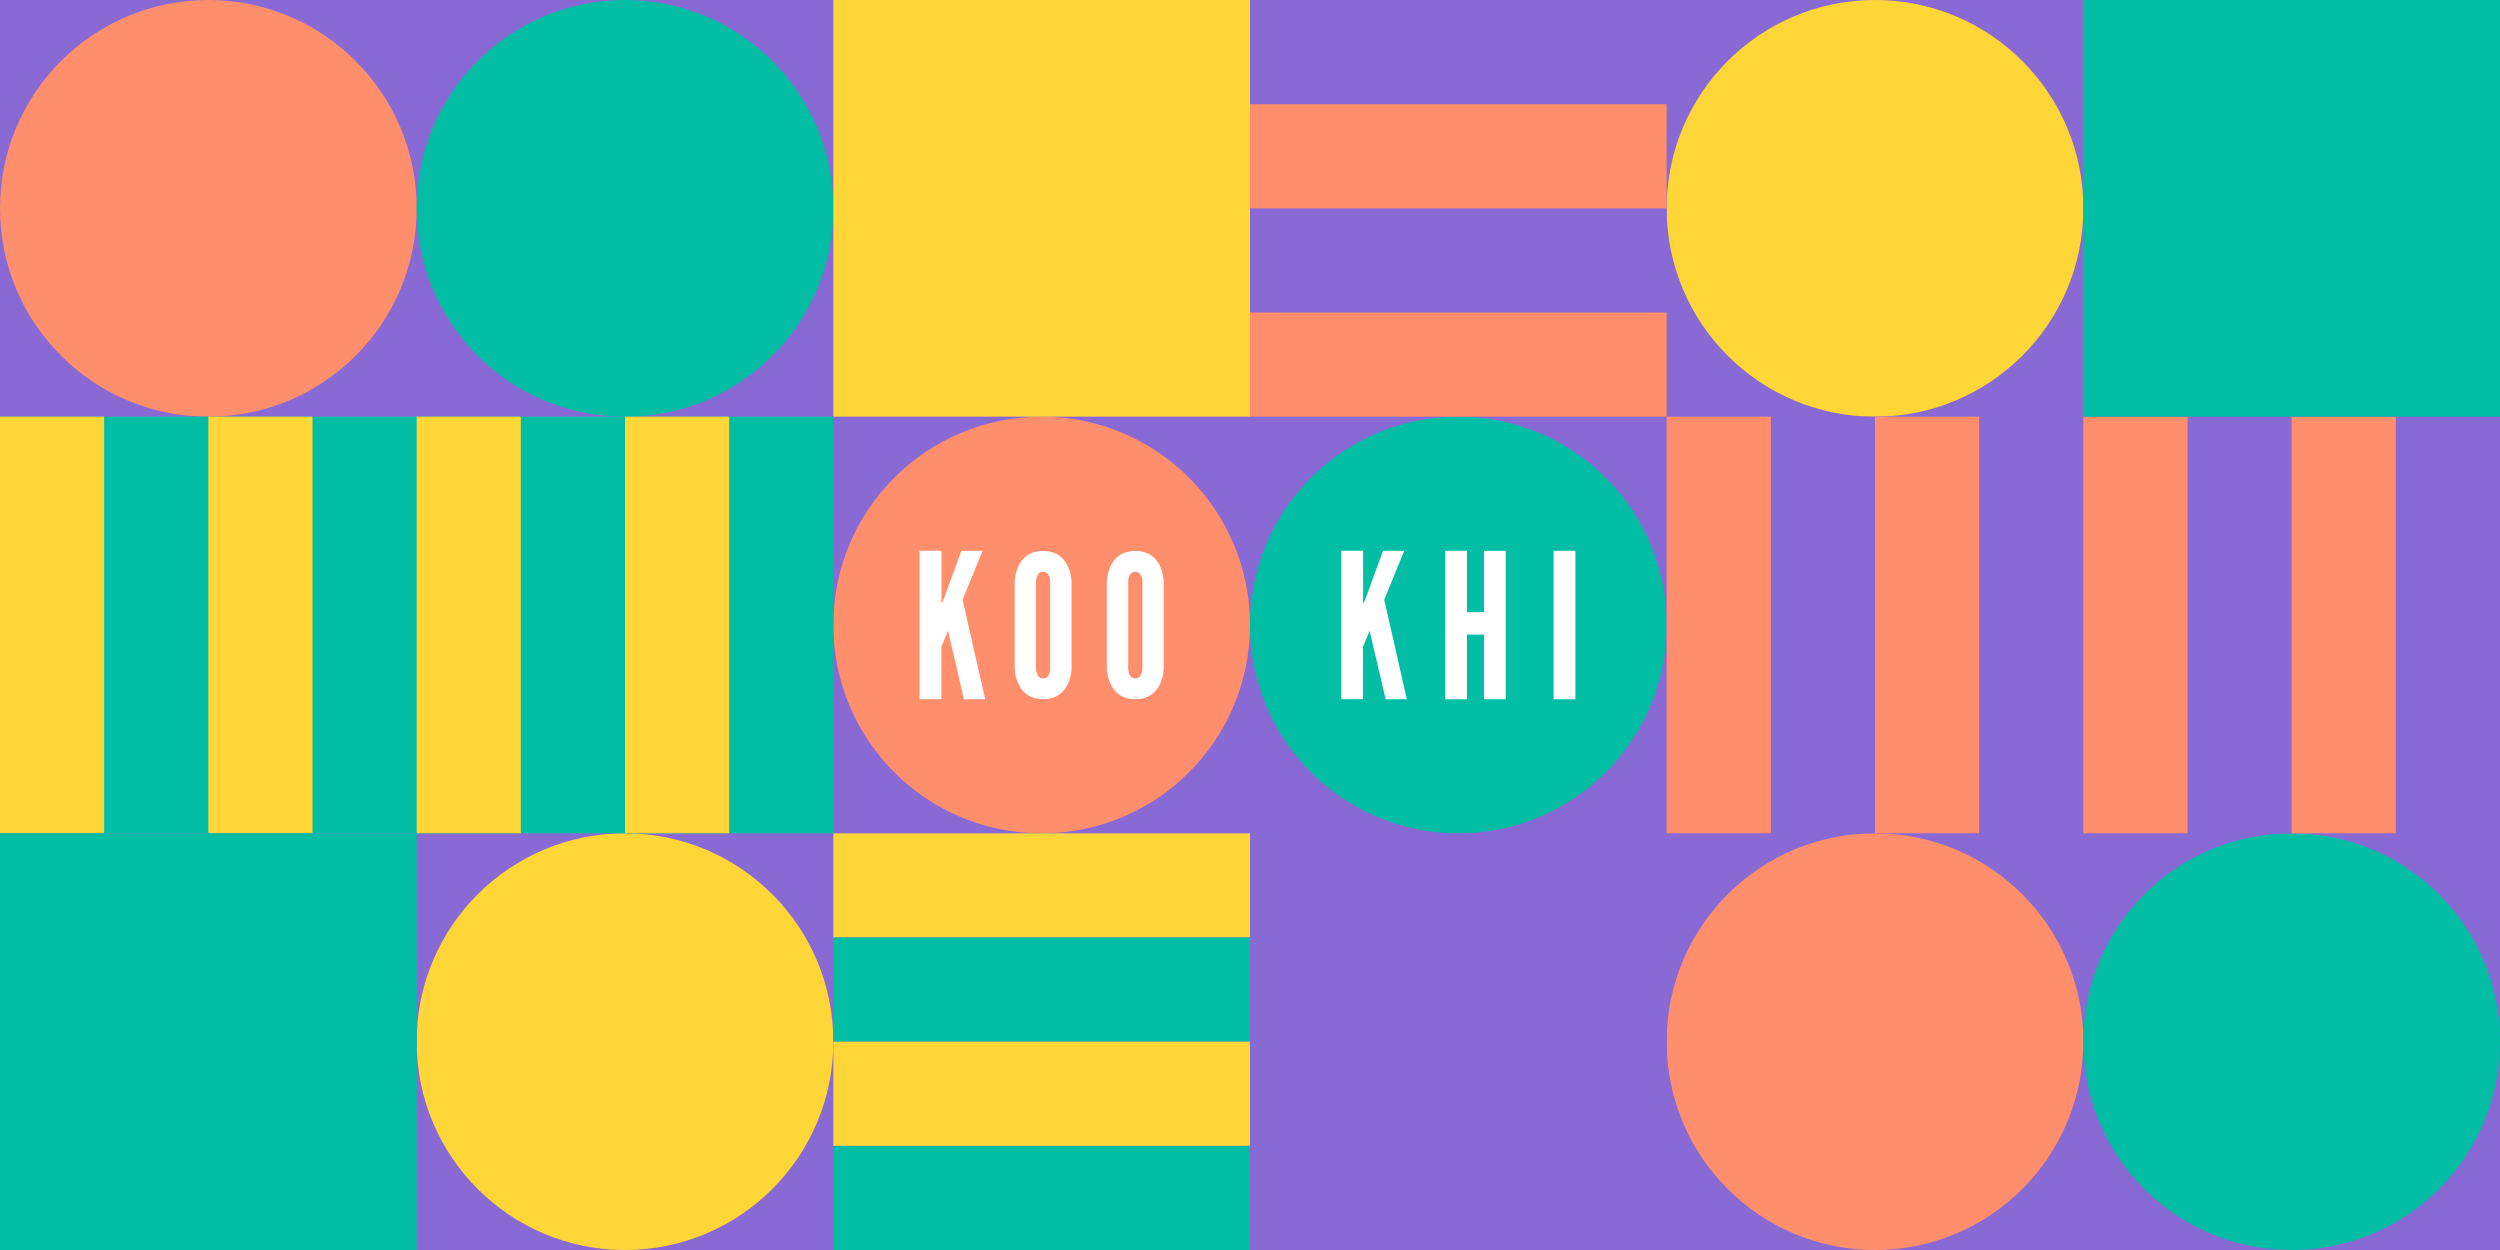 <?xml version="1.0" encoding="UTF-8"?>
<svg id="Calque_2" xmlns="http://www.w3.org/2000/svg" viewBox="0 0 500 250">
  <defs>
    <style>
      .cls-1 {
        fill: #8969d3;
      }

      .cls-2 {
        fill: #00bda4;
      }

      .cls-3 {
        fill: #ff8e6c;
      }

      .cls-4 {
        fill: #fff;
      }

      .cls-5 {
        fill: #ffd637;
      }
    </style>
  </defs>
  <g id="OPTION_-_02">
    <g id="PATTERN">
      <g>
        <rect class="cls-1" y="0" width="500" height="250"/>
        <circle class="cls-3" cx="41.67" cy="41.67" r="41.67"/>
        <circle class="cls-3" cx="208.33" cy="125" r="41.67"/>
        <circle class="cls-2" cx="291.67" cy="125" r="41.67"/>
        <circle class="cls-3" cx="375" cy="208.33" r="41.67"/>
        <circle class="cls-5" cx="375" cy="41.67" r="41.67"/>
        <circle class="cls-2" cx="458.33" cy="208.33" r="41.67"/>
        <circle class="cls-2" cx="125" cy="41.67" r="41.67"/>
        <circle class="cls-5" cx="125" cy="208.33" r="41.67"/>
        <rect class="cls-2" y="83.33" width="166.67" height="83.33"/>
        <rect class="cls-5" y="83.33" width="20.83" height="83.33"/>
        <rect class="cls-5" x="41.67" y="83.33" width="20.83" height="83.33"/>
        <rect class="cls-5" x="83.33" y="83.33" width="20.83" height="83.33"/>
        <rect class="cls-5" x="125" y="83.33" width="20.83" height="83.33"/>
        <rect class="cls-1" x="333.33" y="83.33" width="166.67" height="83.33"/>
        <rect class="cls-3" x="333.33" y="83.33" width="20.83" height="83.33"/>
        <rect class="cls-3" x="375" y="83.33" width="20.83" height="83.33"/>
        <rect class="cls-3" x="416.67" y="83.33" width="20.83" height="83.33"/>
        <rect class="cls-3" x="458.33" y="83.33" width="20.83" height="83.33"/>
        <rect class="cls-5" x="166.67" y="166.67" width="83.33" height="20.83"/>
        <rect class="cls-1" x="250" y="0" width="83.33" height="83.33"/>
        <rect class="cls-2" x="166.67" y="187.5" width="83.33" height="20.83"/>
        <rect class="cls-2" x="166.67" y="229.17" width="83.33" height="20.83"/>
        <rect class="cls-5" x="166.67" y="208.33" width="83.33" height="20.83"/>
        <rect class="cls-3" x="250" y="20.83" width="83.33" height="20.83" transform="translate(583.33 62.5) rotate(180)"/>
        <rect class="cls-3" x="250" y="62.5" width="83.33" height="20.83" transform="translate(583.33 145.83) rotate(180)"/>
        <rect class="cls-5" x="166.67" width="83.33" height="83.33"/>
        <rect class="cls-1" x="250" y="166.67" width="83.33" height="83.33"/>
        <rect class="cls-2" x="416.67" y="0" width="83.33" height="83.33"/>
        <rect class="cls-2" y="166.67" width="83.33" height="83.33"/>
      </g>
      <g>
        <path class="cls-4" d="M188.29,110.16v10.38h.16l.2-.48,3.63-9.9h4.24l-4,9.78,4.52,19.91h-4.24l-3.03-12.93-.12-.61h-.12l-.24.61-1.01,2.42v10.5h-4.36v-29.69h4.36Z"/>
        <path class="cls-4" d="M208.62,139.84c-5.72,0-5.69-6.28-5.69-6.28v-17.09s-.04-6.28,5.69-6.28,5.69,6.28,5.69,6.28v17.09s.04,6.28-5.69,6.28ZM208.62,114.34c-1.5,0-1.42,2.13-1.42,2.13v17.09s-.08,2.13,1.42,2.13,1.42-2.13,1.42-2.13v-17.09s.08-2.13-1.42-2.13Z"/>
        <path class="cls-4" d="M227.06,139.84c-5.72,0-5.69-6.28-5.69-6.28v-17.09s-.04-6.28,5.69-6.28,5.69,6.28,5.69,6.28v17.09s.04,6.28-5.69,6.28ZM227.06,114.34c-1.5,0-1.42,2.13-1.42,2.13v17.09s-.08,2.13,1.42,2.13,1.42-2.13,1.42-2.13v-17.09s.08-2.13-1.42-2.13Z"/>
      </g>
      <g>
        <path class="cls-4" d="M272.62,110.16v10.38h.16l.2-.48,3.63-9.9h4.24l-4,9.78,4.52,19.91h-4.24l-3.03-12.93-.12-.61h-.12l-.24.61-1.01,2.42v10.5h-4.36v-29.69h4.36Z"/>
        <path class="cls-4" d="M296.79,126.92h-3.39v12.93h-4.36v-29.69h4.36v12.28h3.39v-12.28h4.36v29.69h-4.36v-12.93Z"/>
        <path class="cls-4" d="M310.72,110.16h4.36v29.69h-4.36v-29.69Z"/>
      </g>
    </g>
  </g>
</svg>